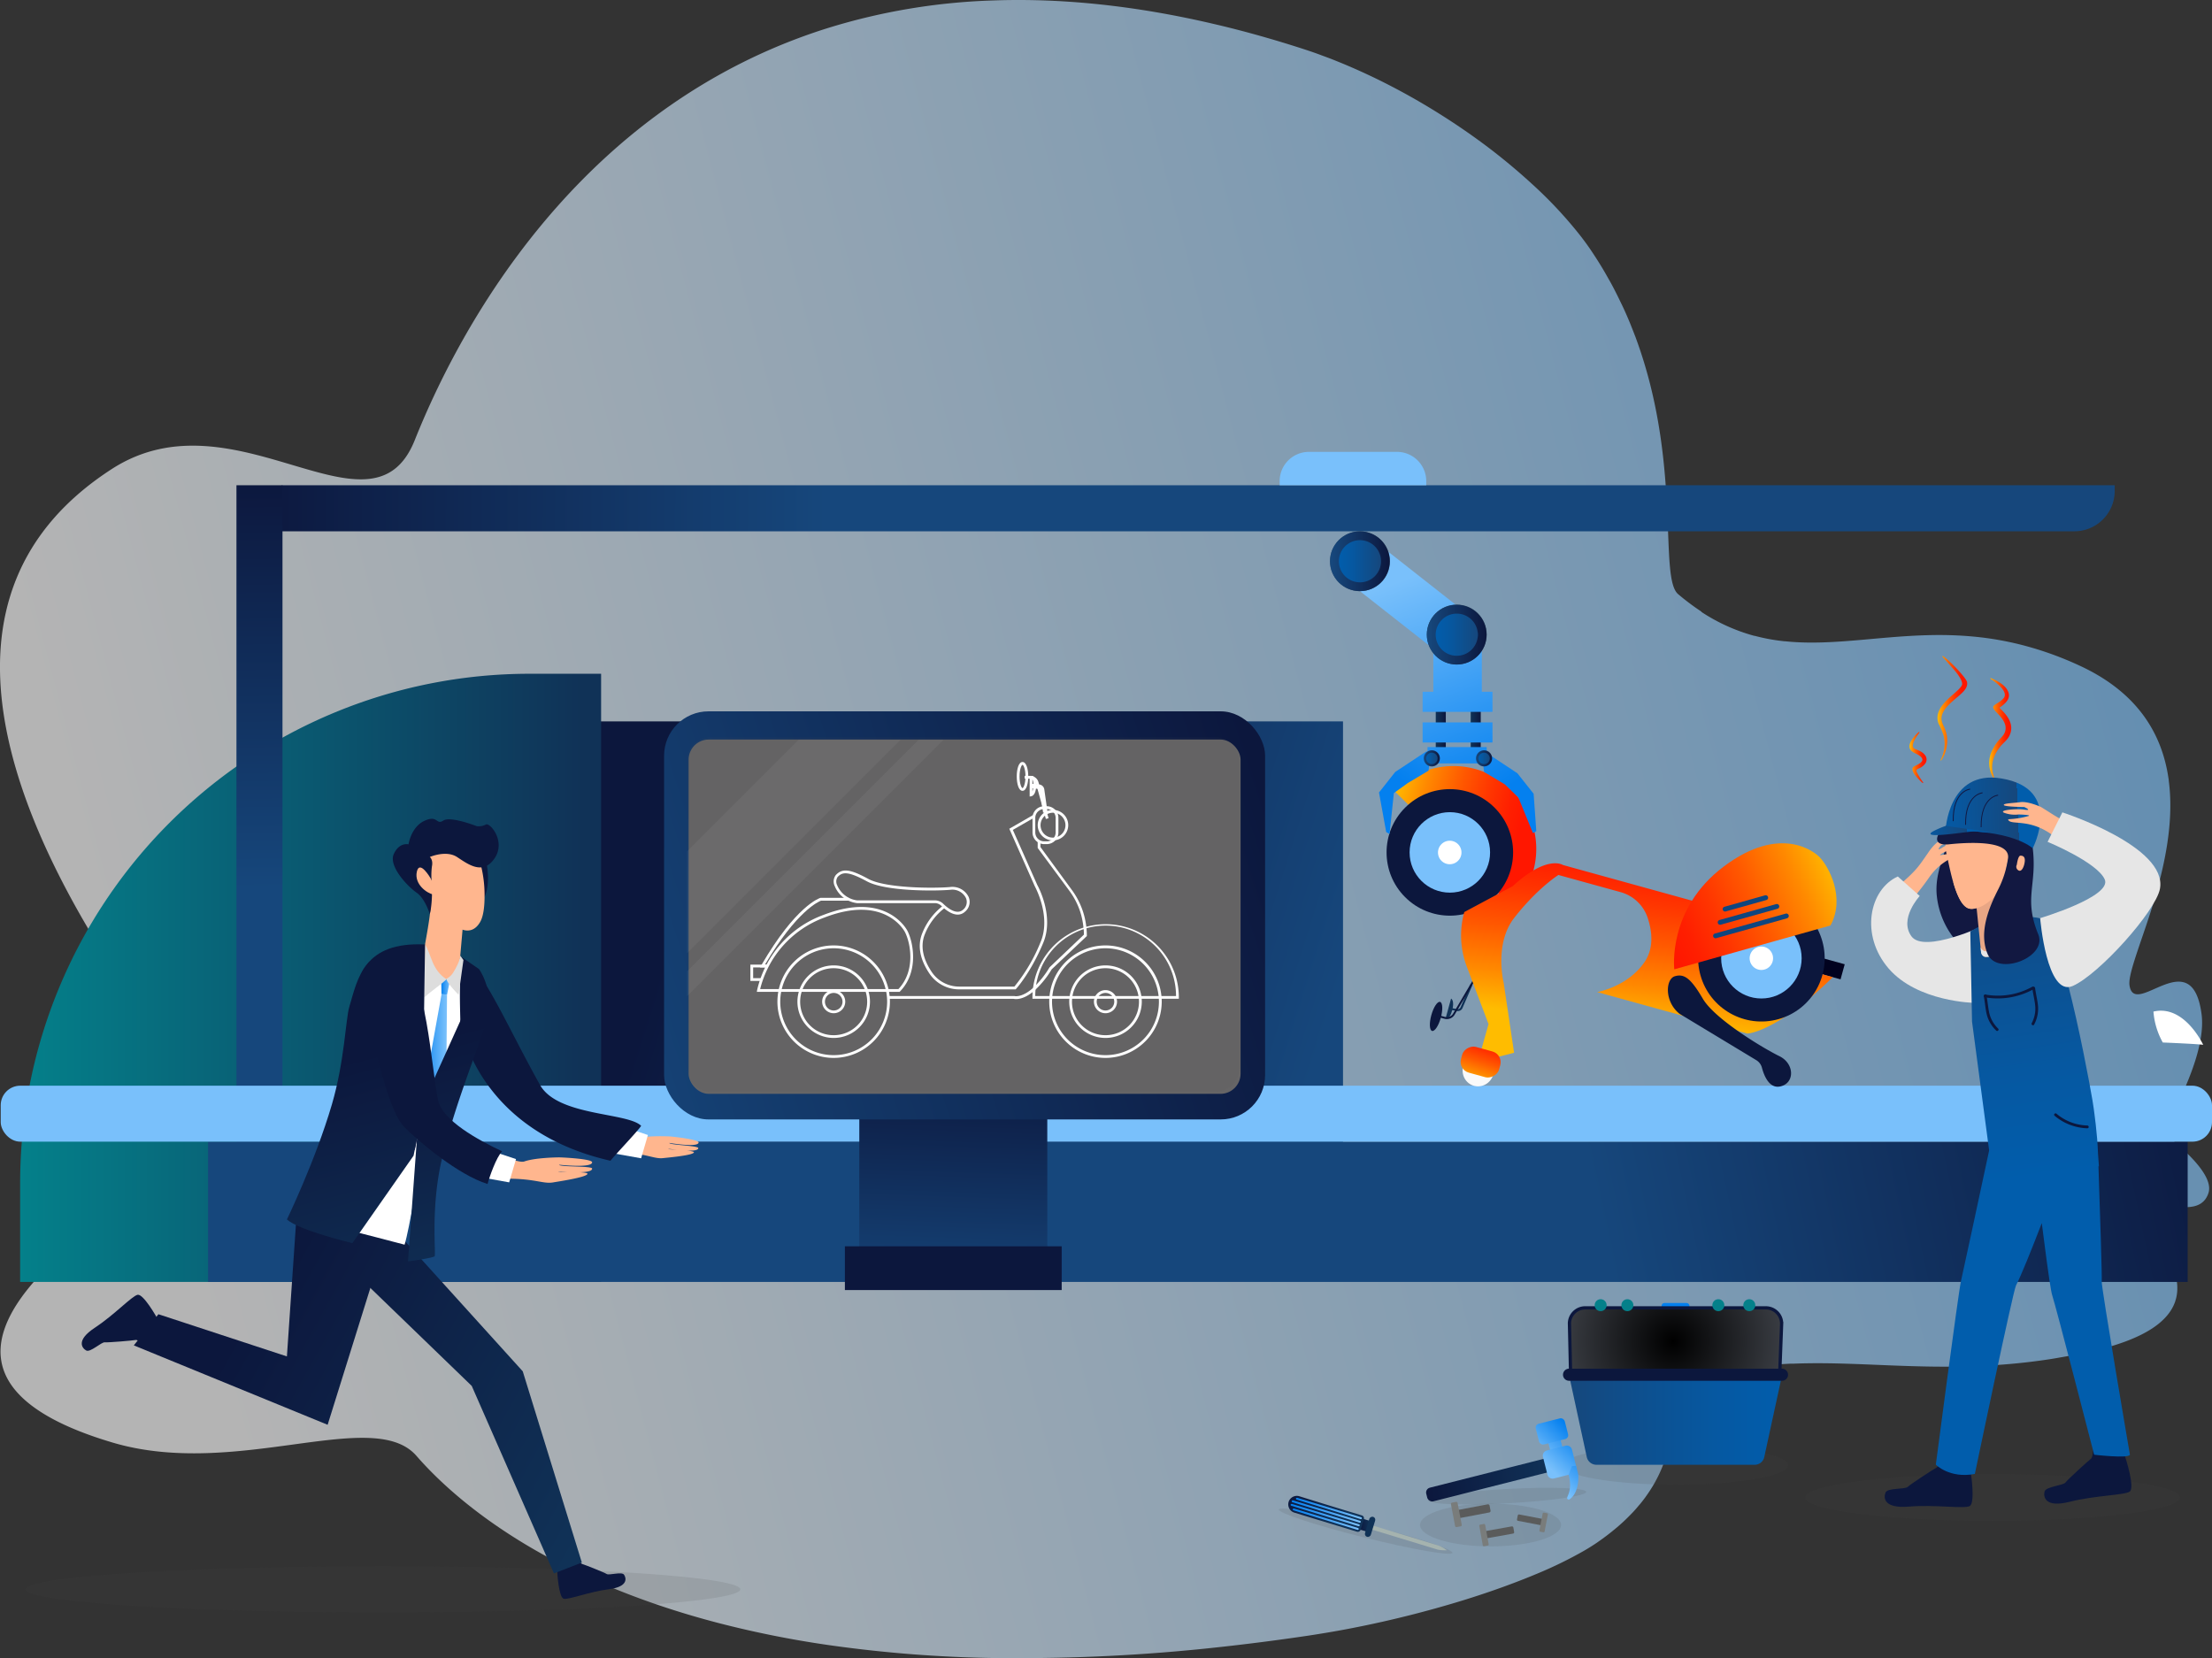 <svg id="Ebene_1" data-name="Ebene 1" xmlns="http://www.w3.org/2000/svg" xmlns:xlink="http://www.w3.org/1999/xlink" viewBox="0 0 680 509.81"><rect x="0" y="0" width="680" height="509.81" fill="#333333" stroke="none"/><defs><style>.cls-1{opacity:0.63;fill:url(#Unbenannter_Verlauf_27);}.cls-2{fill:#494949;opacity:0.13;}.cls-3{fill:url(#Unbenannter_Verlauf_5);}.cls-4{fill:#fff;}.cls-5{fill:url(#Unbenannter_Verlauf_5-2);}.cls-6{fill:url(#Unbenannter_Verlauf_53);}.cls-7{fill:url(#Unbenannter_Verlauf_5-3);}.cls-8{fill:url(#Unbenannter_Verlauf_5-4);}.cls-9{fill:#79c0fb;}.cls-10{fill:#bde7ff;}.cls-11{fill:url(#Unbenannter_Verlauf_5-5);}.cls-12,.cls-66{fill:#0c173d;}.cls-13{fill:url(#Unbenannter_Verlauf_5-6);}.cls-14{fill:#666566;}.cls-15{fill:#4d4d4d;opacity:0.08;}.cls-16{fill:#f2f2f2;opacity:0.05;}.cls-17{fill:#121841;}.cls-18{fill:#ffb68e;}.cls-19{fill:#e6e6e6;}.cls-20{fill:url(#linear-gradient);}.cls-21{fill:url(#linear-gradient-2);}.cls-22{fill:url(#linear-gradient-3);}.cls-23{fill:url(#Unbenannter_Verlauf_15);}.cls-24{fill:#e8a685;}.cls-25{fill:url(#Unbenannter_Verlauf_15-2);}.cls-26{fill:url(#Unbenannter_Verlauf_15-3);}.cls-27{fill:url(#Unbenannter_Verlauf_4);}.cls-28{fill:url(#Unbenannter_Verlauf_4-2);}.cls-29{fill:#241145;}.cls-30{fill:#593a76;}.cls-31{fill:url(#Unbenannter_Verlauf_36);}.cls-32{fill:url(#Unbenannter_Verlauf_36-2);}.cls-33{fill:url(#Unbenannter_Verlauf_4-3);}.cls-34{fill:#ddd;}.cls-35{fill:url(#Unbenannter_Verlauf_4-4);}.cls-36{fill:#103257;}.cls-37{fill:#01021f;}.cls-38{fill:url(#linear-gradient-4);}.cls-39{fill:url(#linear-gradient-5);}.cls-40{fill:url(#linear-gradient-6);}.cls-41{fill:#0f467f;}.cls-42{fill:#fafafa;}.cls-43{fill:url(#linear-gradient-7);}.cls-44{fill:url(#Unbenannter_Verlauf_4-5);}.cls-45{fill:url(#Unbenannter_Verlauf_4-6);}.cls-46{fill:url(#Unbenannter_Verlauf_36-3);}.cls-47{fill:#385369;}.cls-48{fill:#abc6db;}.cls-49{fill:url(#Unbenannter_Verlauf_36-4);}.cls-50{fill:url(#Unbenannter_Verlauf_36-5);}.cls-51{fill:url(#Unbenannter_Verlauf_36-6);}.cls-52{fill:url(#Unbenannter_Verlauf_36-7);}.cls-53{fill:url(#Unbenannter_Verlauf_36-8);}.cls-54{fill:url(#Unbenannter_Verlauf_36-9);}.cls-55{fill:url(#Unbenannter_Verlauf_5-7);}.cls-56{fill:url(#Unbenannter_Verlauf_15-4);}.cls-57{fill:url(#Unbenannter_Verlauf_5-8);}.cls-58{fill:url(#Unbenannter_Verlauf_15-5);}.cls-59{fill:url(#Unbenannter_Verlauf_5-9);}.cls-60{fill:url(#Unbenannter_Verlauf_15-6);}.cls-61{fill:url(#Unbenannter_Verlauf_5-10);}.cls-62{fill:url(#Unbenannter_Verlauf_15-7);}.cls-63{fill:#0480ef;}.cls-64{stroke:#0c173d;stroke-miterlimit:10;fill:url(#Unbenannter_Verlauf_61);}.cls-64,.cls-65,.cls-66,.cls-68,.cls-70,.cls-72,.cls-79{fill-rule:evenodd;}.cls-65{fill:url(#Unbenannter_Verlauf_15-8);}.cls-67{fill:#04808a;}.cls-68{fill:#a5b3af;}.cls-69{fill:url(#Unbenannter_Verlauf_4-7);}.cls-70{fill:url(#Unbenannter_Verlauf_4-8);}.cls-71{fill:url(#Unbenannter_Verlauf_4-9);}.cls-72{fill:url(#Unbenannter_Verlauf_36-10);}.cls-73{fill:url(#Unbenannter_Verlauf_36-11);}.cls-74{fill:url(#Unbenannter_Verlauf_36-12);}.cls-75{fill:url(#Unbenannter_Verlauf_36-13);}.cls-76{fill:url(#Unbenannter_Verlauf_4-10);}.cls-77{fill:url(#Unbenannter_Verlauf_36-14);}.cls-78{fill:url(#Unbenannter_Verlauf_36-15);}.cls-79{fill:url(#Unbenannter_Verlauf_36-16);}.cls-80{fill:url(#Unbenannter_Verlauf_36-17);}.cls-81{fill:#5a5b5b;}.cls-82{fill:#797c7b;}</style><linearGradient id="Unbenannter_Verlauf_27" x1="45.86" y1="330.75" x2="691.45" y2="161.28" gradientUnits="userSpaceOnUse"><stop offset="0" stop-color="#fff"/><stop offset="1" stop-color="#79c0fb"/></linearGradient><linearGradient id="Unbenannter_Verlauf_5" x1="76.05" y1="155.02" x2="259.51" y2="155.8" gradientTransform="translate(212.13 524.64) rotate(-90)" gradientUnits="userSpaceOnUse"><stop offset="0" stop-color="#0c173d"/><stop offset="0.97" stop-color="#16477c"/></linearGradient><linearGradient id="Unbenannter_Verlauf_5-2" x1="208.14" y1="279.35" x2="406.54" y2="341.86" gradientTransform="matrix(1, 0, 0, 1, 0, 0)" xlink:href="#Unbenannter_Verlauf_5"/><linearGradient id="Unbenannter_Verlauf_53" x1="6.2" y1="300.63" x2="184.8" y2="300.63" gradientTransform="translate(190.99 601.25) rotate(180)" gradientUnits="userSpaceOnUse"><stop offset="0" stop-color="#04808a"/><stop offset="0.97" stop-color="#103257"/></linearGradient><linearGradient id="Unbenannter_Verlauf_5-3" x1="78.47" y1="146.8" x2="79.83" y2="277.07" gradientTransform="matrix(1, 0, 0, 1, 0, 0)" xlink:href="#Unbenannter_Verlauf_5"/><linearGradient id="Unbenannter_Verlauf_5-4" x1="684.11" y1="305" x2="479.64" y2="348.73" gradientTransform="matrix(1, 0, 0, 1, 0, 0)" xlink:href="#Unbenannter_Verlauf_5"/><linearGradient id="Unbenannter_Verlauf_5-5" x1="292.48" y1="326.8" x2="289.76" y2="403.67" gradientTransform="matrix(1, 0, 0, 1, 0, 0)" xlink:href="#Unbenannter_Verlauf_5"/><linearGradient id="Unbenannter_Verlauf_5-6" x1="391.16" y1="250.69" x2="164.1" y2="324.43" gradientTransform="matrix(1, 0, 0, 1, 0, 0)" xlink:href="#Unbenannter_Verlauf_5"/><linearGradient id="linear-gradient" x1="7883.79" y1="217.73" x2="7892.89" y2="217.73" gradientTransform="matrix(-1, 0, 0, 1, 8488.46, 0)" gradientUnits="userSpaceOnUse"><stop offset="0.15" stop-color="#ff1700"/><stop offset="0.25" stop-color="#ff1f00"/><stop offset="0.4" stop-color="#ff3500"/><stop offset="0.59" stop-color="#ff5800"/><stop offset="0.81" stop-color="#ff8900"/><stop offset="1" stop-color="#ffbc00"/></linearGradient><linearGradient id="linear-gradient-2" x1="7896.23" y1="232.86" x2="7901.47" y2="232.86" xlink:href="#linear-gradient"/><linearGradient id="linear-gradient-3" x1="7870.19" y1="223.82" x2="7876.93" y2="223.82" xlink:href="#linear-gradient"/><linearGradient id="Unbenannter_Verlauf_15" x1="599.55" y1="261.33" x2="614.68" y2="363.74" gradientUnits="userSpaceOnUse"><stop offset="0" stop-color="#015dac"/><stop offset="0" stop-color="#16477c"/><stop offset="0.1" stop-color="#134a82"/><stop offset="0.68" stop-color="#0658a1"/><stop offset="1" stop-color="#015dac"/></linearGradient><linearGradient id="Unbenannter_Verlauf_15-2" x1="9179.03" y1="129.82" x2="9208.37" y2="129.82" gradientTransform="matrix(-1, 0.04, 0.04, 1, 9795.86, -205.58)" xlink:href="#Unbenannter_Verlauf_15"/><linearGradient id="Unbenannter_Verlauf_15-3" x1="9194.84" y1="134.46" x2="9213" y2="134.46" gradientTransform="matrix(-1, 0.04, 0.04, 1, 9795.86, -205.58)" xlink:href="#Unbenannter_Verlauf_15"/><linearGradient id="Unbenannter_Verlauf_4" x1="1299.42" y1="395.28" x2="1411.38" y2="457.39" gradientTransform="translate(-1219.29)" gradientUnits="userSpaceOnUse"><stop offset="0" stop-color="#0c173d"/><stop offset="0.97" stop-color="#103257"/></linearGradient><linearGradient id="Unbenannter_Verlauf_4-2" x1="1299.7" y1="394.77" x2="1411.66" y2="456.88" xlink:href="#Unbenannter_Verlauf_4"/><linearGradient id="Unbenannter_Verlauf_36" x1="1354.92" y1="303.17" x2="1357.78" y2="303.17" gradientTransform="translate(-1219.29)" gradientUnits="userSpaceOnUse"><stop offset="0" stop-color="#0480ef"/><stop offset="0.97" stop-color="#79c0fb"/></linearGradient><linearGradient id="Unbenannter_Verlauf_36-2" x1="1348.51" y1="327.51" x2="1356.71" y2="327.51" xlink:href="#Unbenannter_Verlauf_36"/><linearGradient id="Unbenannter_Verlauf_4-3" x1="1349.83" y1="319.49" x2="1372.64" y2="404.41" xlink:href="#Unbenannter_Verlauf_4"/><linearGradient id="Unbenannter_Verlauf_4-4" x1="1326.85" y1="325.67" x2="1349.66" y2="410.58" xlink:href="#Unbenannter_Verlauf_4"/><linearGradient id="linear-gradient-4" x1="9358.73" y1="1067.07" x2="9406.5" y2="1067.07" gradientTransform="translate(9209.82 3782.06) rotate(-164.56)" xlink:href="#linear-gradient"/><linearGradient id="linear-gradient-5" x1="9324.61" y1="1085.72" x2="9315.02" y2="1023.81" gradientTransform="translate(9209.82 3782.06) rotate(-164.56)" xlink:href="#linear-gradient"/><linearGradient id="linear-gradient-6" x1="9320.05" y1="1043.93" x2="9269.12" y2="1086.63" gradientTransform="translate(9209.82 3782.06) rotate(-164.56)" xlink:href="#linear-gradient"/><linearGradient id="linear-gradient-7" x1="9358.27" y1="1009.59" x2="9359.04" y2="992.94" gradientTransform="matrix(0, 1, -1, 0, 1454.76, -9032.25)" xlink:href="#linear-gradient"/><linearGradient id="Unbenannter_Verlauf_4-5" x1="2956.81" y1="612.7" x2="2959.91" y2="612.7" gradientTransform="translate(-159.04 3177.94) rotate(-90)" xlink:href="#Unbenannter_Verlauf_4"/><linearGradient id="Unbenannter_Verlauf_4-6" x1="2967.56" y1="612.7" x2="2970.65" y2="612.7" gradientTransform="translate(-169.79 3188.69) rotate(-90)" xlink:href="#Unbenannter_Verlauf_4"/><linearGradient id="Unbenannter_Verlauf_36-3" x1="2956.75" y1="587.52" x2="2983.16" y2="655.47" gradientTransform="translate(1762.35 2927.65) rotate(-128.17)" xlink:href="#Unbenannter_Verlauf_36"/><linearGradient id="Unbenannter_Verlauf_36-4" x1="2949.91" y1="590.19" x2="2976.31" y2="658.13" gradientTransform="translate(3412.02 832.28) rotate(180)" xlink:href="#Unbenannter_Verlauf_36"/><linearGradient id="Unbenannter_Verlauf_36-5" x1="2953.21" y1="588.9" x2="2979.61" y2="656.85" gradientTransform="translate(3412.02 832.28) rotate(180)" xlink:href="#Unbenannter_Verlauf_36"/><linearGradient id="Unbenannter_Verlauf_36-6" x1="2956.39" y1="587.67" x2="2982.79" y2="655.61" gradientTransform="translate(3412.02 832.28) rotate(180)" xlink:href="#Unbenannter_Verlauf_36"/><linearGradient id="Unbenannter_Verlauf_36-7" x1="2896.21" y1="809.01" x2="2924.43" y2="881.63" gradientTransform="matrix(-0.98, 0.22, -0.22, -0.98, 3467.12, 406.32)" xlink:href="#Unbenannter_Verlauf_36"/><linearGradient id="Unbenannter_Verlauf_36-8" x1="918.2" y1="372.21" x2="945.33" y2="442.03" gradientTransform="matrix(0.98, 0.22, 0.22, -0.98, -545.44, 406.32)" xlink:href="#Unbenannter_Verlauf_36"/><linearGradient id="Unbenannter_Verlauf_36-9" x1="2958.88" y1="586.7" x2="2985.28" y2="654.65" gradientTransform="translate(3412.02 832.28) rotate(180)" xlink:href="#Unbenannter_Verlauf_36"/><linearGradient id="Unbenannter_Verlauf_5-7" x1="2955" y1="637.15" x2="2973.38" y2="637.15" gradientTransform="translate(-184.06 3160.45) rotate(-90.1)" xlink:href="#Unbenannter_Verlauf_5"/><linearGradient id="Unbenannter_Verlauf_15-4" x1="2957.71" y1="637.15" x2="2970.67" y2="637.15" gradientTransform="translate(3412.02 832.28) rotate(180)" xlink:href="#Unbenannter_Verlauf_15"/><linearGradient id="Unbenannter_Verlauf_5-8" x1="2953.3" y1="599.13" x2="2958.27" y2="599.13" gradientTransform="translate(-137.64 3190) rotate(-90.1)" xlink:href="#Unbenannter_Verlauf_5"/><linearGradient id="Unbenannter_Verlauf_15-5" x1="2954.04" y1="599.13" x2="2957.54" y2="599.13" gradientTransform="translate(3412.02 832.28) rotate(180)" xlink:href="#Unbenannter_Verlauf_15"/><linearGradient id="Unbenannter_Verlauf_5-9" x1="2969.37" y1="599.13" x2="2974.33" y2="599.13" gradientTransform="translate(-153.68 3206.07) rotate(-90.1)" xlink:href="#Unbenannter_Verlauf_5"/><linearGradient id="Unbenannter_Verlauf_15-6" x1="2970.1" y1="599.13" x2="2973.6" y2="599.13" gradientTransform="translate(3412.02 832.28) rotate(180)" xlink:href="#Unbenannter_Verlauf_15"/><linearGradient id="Unbenannter_Verlauf_5-10" x1="2984.76" y1="659.73" x2="3003.14" y2="659.73" gradientTransform="translate(-236.35 3167.67) rotate(-90.1)" xlink:href="#Unbenannter_Verlauf_5"/><linearGradient id="Unbenannter_Verlauf_15-7" x1="2987.47" y1="659.73" x2="3000.43" y2="659.73" gradientTransform="translate(3412.02 832.28) rotate(180)" xlink:href="#Unbenannter_Verlauf_15"/><radialGradient id="Unbenannter_Verlauf_61" cx="514.29" cy="412.36" r="32.91" gradientUnits="userSpaceOnUse"><stop offset="0"/><stop offset="1" stop-color="#383b41"/></radialGradient><linearGradient id="Unbenannter_Verlauf_15-8" x1="482.5" y1="435.9" x2="547.66" y2="435.9" xlink:href="#Unbenannter_Verlauf_15"/><linearGradient id="Unbenannter_Verlauf_4-7" x1="417.89" y1="468.92" x2="421.21" y2="468.92" gradientTransform="translate(745.86 -69.07) rotate(73.06)" xlink:href="#Unbenannter_Verlauf_4"/><linearGradient id="Unbenannter_Verlauf_4-8" x1="401.03" y1="455.66" x2="410.79" y2="469.28" gradientTransform="matrix(1, 0, 0, 1, 0, 0)" xlink:href="#Unbenannter_Verlauf_4"/><linearGradient id="Unbenannter_Verlauf_4-9" x1="407.85" y1="450.78" x2="417.6" y2="464.4" gradientTransform="translate(747.51 -70.29) rotate(73.06)" xlink:href="#Unbenannter_Verlauf_4"/><linearGradient id="Unbenannter_Verlauf_36-10" x1="397.4" y1="467.05" x2="417.69" y2="467.05" gradientTransform="matrix(1, 0, 0, 1, 0, 0)" xlink:href="#Unbenannter_Verlauf_36"/><linearGradient id="Unbenannter_Verlauf_36-11" x1="396.77" y1="465.81" x2="418.03" y2="465.81" gradientTransform="translate(734.27 -59.65) rotate(73.06)" xlink:href="#Unbenannter_Verlauf_36"/><linearGradient id="Unbenannter_Verlauf_36-12" x1="397.1" y1="464.72" x2="418.36" y2="464.72" gradientTransform="translate(733.46 -60.74) rotate(73.06)" xlink:href="#Unbenannter_Verlauf_36"/><linearGradient id="Unbenannter_Verlauf_36-13" x1="398.4" y1="463.78" x2="418.69" y2="463.78" gradientTransform="translate(733.14 -62.19) rotate(73.06)" xlink:href="#Unbenannter_Verlauf_36"/><linearGradient id="Unbenannter_Verlauf_4-10" x1="460.06" y1="317.91" x2="500.08" y2="317.91" gradientTransform="translate(17.24 84.49) rotate(6.53)" xlink:href="#Unbenannter_Verlauf_4"/><linearGradient id="Unbenannter_Verlauf_36-14" x1="506.58" y1="305.45" x2="495.95" y2="313.96" gradientTransform="matrix(0.99, 0.11, -0.11, 0.99, 15.14, 79.25)" xlink:href="#Unbenannter_Verlauf_36"/><linearGradient id="Unbenannter_Verlauf_36-15" x1="509.66" y1="309.28" x2="499.03" y2="317.8" gradientTransform="translate(16.56 79.07) rotate(6.53)" xlink:href="#Unbenannter_Verlauf_36"/><linearGradient id="Unbenannter_Verlauf_36-16" x1="513.97" y1="314.66" x2="503.34" y2="323.18" gradientTransform="matrix(0.99, -0.13, 0.13, 0.99, -60.21, 204.03)" xlink:href="#Unbenannter_Verlauf_36"/><linearGradient id="Unbenannter_Verlauf_36-17" x1="504.51" y1="302.86" x2="493.88" y2="311.37" gradientTransform="translate(14.17 79.37) rotate(6.53)" xlink:href="#Unbenannter_Verlauf_36"/></defs><path class="cls-1" d="M673.13,355.34a85.84,85.84,0,0,0-8.29-7.26c2.26-4,4.38-8.14,6.2-12.17,4.06-9,6.6-17.64,5.76-24.08-2-15.2-10.65-9.24-16.56-6.92-2.89,1.14-5.11,1.42-5.6-2-.26-1.87.75-5.36,2.28-10s3.69-10.56,5.6-17.07c.5-1.73,1-3.51,1.46-5.32l0-.13q.63-2.44,1.17-5c1.74-8.21,2.67-16.94,1.56-25.37,0-.32-.08-.64-.12-.95-1.94-12.9-8.76-25-24.86-33.25-.83-.42-1.67-.83-2.54-1.23-2.7-1.25-5.34-2.34-7.93-3.29-2.17-.79-4.31-1.5-6.41-2.11q-1.23-.36-2.46-.69a95.59,95.59,0,0,0-15.81-2.8c-19.53-1.82-36.15,2.29-52.29,1.81-1.63-.05-3.26-.14-4.89-.3l-.74-.07-.22,0-1.73-.21a59.08,59.08,0,0,1-7.31-1.46l-.12,0-.24-.06a56.65,56.65,0,0,1-16-7.28L523,188l-.42-.27c-.53-.36-1.06-.72-1.59-1.1l-.34-.24h0c-1.57-1.13-3.16-2.36-4.76-3.72-5.83-4.92.73-37.67-11.54-74.55-.06-.2-.13-.4-.2-.61-.43-1.27-.88-2.54-1.35-3.82l-.17-.44c-.48-1.26-1-2.54-1.5-3.81-.76-1.85-1.57-3.71-2.45-5.56-1-2.07-2-4.14-3.11-6.21-.36-.67-.74-1.35-1.12-2-.06-.11-.12-.22-.19-.33a4.91,4.91,0,0,0-.28-.5c-1-1.81-2.11-3.61-3.26-5.41l-.26-.4c-.28-.43-.56-.87-.85-1.3q-1.83-2.78-4.05-5.6a131.3,131.3,0,0,0-14.66-15.63,187.44,187.44,0,0,0-14.49-12c-4.55-3.39-9.34-6.66-14.29-9.75a206.08,206.08,0,0,0-18.32-10.21c-4.09-2-8.23-3.87-12.39-5.55-1.23-.5-2.48-1-3.71-1.45l-2.7-1c-1.36-.49-2.72-.95-4.09-1.4q-13.66-4.43-26.51-7.48l-1.63-.38C348.82,1.7,327-.46,307.13.08l-2.44.08a191.65,191.65,0,0,0-49.44,8.23l-1.64.51a176.59,176.59,0,0,0-33.5,14.66c-51.33,29.12-79.47,78.85-92.61,111.76-13.3,33.3-55.2-15.67-93.16,8.89-59.59,38.54-31.15,108,6.48,162.72l.25.37Q45,313,49,318.45l1.3,1.77q3.3,4.42,6.6,8.67L59,331.58q1.51,1.92,3,3.78c.59.73,1.17,1.46,1.76,2.18l1.9,2.33,2.49,3q2.51,3,4.93,5.84h0l.56.65-.14.07h0c-1.63.87-3.27,1.77-4.94,2.69l-2.5,1.38-1.91,1.08-1.76,1c-1,.57-2,1.15-3,1.74-.71.4-1.41.82-2.12,1.23q-3.3,1.95-6.62,4l-1.3.81c-2.69,1.67-5.36,3.39-8,5.13l-.25.17c-37.74,25.15-66.25,57.11-6.5,74.83,38.06,11.3,80.08-11.22,93.42,4.09,13.18,15.13,41.4,38,92.87,51.4a313.41,313.41,0,0,0,33.6,6.74l1.64.23a403.55,403.55,0,0,0,49.58,3.79l2.45,0A556,556,0,0,0,374,506.47l1.64-.18q12.88-1.41,26.58-3.44c1.37-.21,2.73-.42,4.1-.65q1.35-.21,2.7-.45c1.25-.21,2.49-.43,3.73-.66,4.17-.77,8.32-1.63,12.42-2.55,6.28-1.42,12.45-3,18.38-4.7,5-1.42,9.76-2.92,14.32-4.48,5.19-1.78,10.07-3.63,14.53-5.5a128.38,128.38,0,0,0,14.71-7.19c1.48-.87,2.83-1.72,4.06-2.57.28-.21.57-.4.85-.6l.26-.19c1.15-.82,2.24-1.65,3.27-2.48a3.48,3.48,0,0,0,.28-.24,1.57,1.57,0,0,0,.19-.15l1.13-.93c1.11-.95,2.15-1.9,3.11-2.85s1.7-1.71,2.46-2.56c.52-.59,1-1.18,1.51-1.76l.16-.2c.48-.59.93-1.17,1.36-1.76a2.83,2.83,0,0,0,.2-.28c12.3-17,5.72-32,11.57-34.28q2.41-.93,4.78-1.71h0l.33-.11,1.6-.5.42-.13.12,0a99.67,99.67,0,0,1,16-3.35l.25,0h.11c2.45-.31,4.9-.52,7.34-.68l1.73-.09h.22l.75,0c1.63-.07,3.26-.11,4.9-.13,16.19-.22,32.86,1.67,52.44.83,5.07-.22,10.34-.62,15.85-1.29l2.47-.32c2.1-.28,4.25-.6,6.42-1q3.9-.66,8-1.51,1.32-.27,2.55-.57c16.15-3.8,23-9.36,24.93-15.28,0-.15.09-.3.13-.44,1.11-3.88.18-7.89-1.57-11.67-.36-.78-.76-1.54-1.17-2.29l0-.06c-.46-.83-.95-1.65-1.46-2.45-1.92-3-4-5.69-5.61-7.85s-2.55-3.73-2.29-4.59c.49-1.59,2.72-1.46,5.62-.94,5.93,1.07,14.61,3.81,16.61-3.18C679.76,363.45,677.21,359.48,673.13,355.34Z"/><ellipse class="cls-2" cx="463.38" cy="459.92" rx="24.33" ry="2.2" transform="translate(-24.31 25.86) rotate(-3.11)"/><ellipse class="cls-2" cx="458.22" cy="468.84" rx="21.68" ry="6.57"/><ellipse class="cls-2" cx="515.08" cy="450.46" rx="34.59" ry="5.99"/><ellipse class="cls-2" cx="419.82" cy="470.73" rx="1.99" ry="27.52" transform="translate(-138.69 763.81) rotate(-75.96)"/><ellipse class="cls-2" cx="117.75" cy="488.62" rx="109.83" ry="7.09"/><ellipse class="cls-2" cx="612.54" cy="460.38" rx="57.55" ry="7.18"/><path class="cls-3" d="M361.31-125.45h1.74A12.41,12.41,0,0,1,375.47-113V438a0,0,0,0,1,0,0H361.31a0,0,0,0,1,0,0V-125.45A0,0,0,0,1,361.31-125.45Z" transform="translate(524.64 -212.13) rotate(90)"/><path class="cls-4" d="M662,311c9-2.15,14.68,8.91,15.29,10.21-1.82-.24-8.56-.55-12.42-.71A23.06,23.06,0,0,1,662,311Z"/><rect class="cls-5" x="183.53" y="221.78" width="229.33" height="171.89"/><path class="cls-6" d="M6.2,207.14H184.8a0,0,0,0,1,0,0v30.38A156.6,156.6,0,0,1,28.2,394.11H6.2a0,0,0,0,1,0,0v-187A0,0,0,0,1,6.2,207.14Z" transform="translate(190.99 601.25) rotate(-180)"/><rect class="cls-7" x="72.69" y="149.18" width="14.15" height="243.57"/><rect class="cls-8" x="63.96" y="350.99" width="608.56" height="43.12"/><rect class="cls-9" x="0.22" y="333.78" width="679.78" height="17.21" rx="6.01"/><circle class="cls-10" cx="302.14" cy="341.11" r="6.1"/><rect class="cls-11" x="264.16" y="226.66" width="57.79" height="167.45"/><rect class="cls-12" x="259.73" y="383.16" width="66.65" height="13.45"/><rect class="cls-13" x="204.15" y="218.69" width="184.76" height="125.46" rx="13.65"/><rect class="cls-14" x="211.69" y="227.36" width="169.68" height="108.93" rx="6.19"/><path class="cls-15" d="M380.89,233.72v94.81a7.06,7.06,0,0,1-7.06,7.06H218.26a7.07,7.07,0,0,1-7.06-7.06V233.72a7.07,7.07,0,0,1,7.06-7.06H373.83A7.07,7.07,0,0,1,380.89,233.72Z"/><polygon class="cls-16" points="276.83 227.44 211.2 293.06 211.2 261.77 245.53 227.44 276.83 227.44"/><polygon class="cls-16" points="290.02 227.44 211.2 306.27 211.2 298.65 282.4 227.44 290.02 227.44"/><path class="cls-17" d="M611.39,258.38c-2,9.12-7.67,17,.75,24.73,5.72,5.25-2.8,13.74-8.51,8.51a25.4,25.4,0,0,1-8.23-16.22c-.75-7.26,2.86-13.33,4.39-20.21,1.68-7.56,13.28-4.36,11.6,3.19Z"/><path class="cls-18" d="M592.75,262.16s2.21-3.55,4.62-4.19c1.75-.46,4.86-1.76,4.91-1.17s-5.54,3.07-5.54,3.07-2.06,2.28.49.63c1.46-.95,7.31-3.06,5.87-1.49a9.55,9.55,0,0,1-3.88,2.25s-3.57,1.65-2.66,1.64a26.55,26.55,0,0,0,5.84-1.46s.65-.29.2.52c-.83,1.48-5.64,2.15-9.56,7.8a75.32,75.32,0,0,1-10,11.71c-2-2.08-3.41-3-3.65-5.7C589.22,267.88,589.41,266.9,592.75,262.16Z"/><path class="cls-19" d="M583.42,269.46l6.73,6s-6.48,7-2.54,12.4,22.68-3.47,22.68-3.47L607,308.32s-17.49-.25-26.39-10.55S574.65,273.43,583.42,269.46Z"/><path class="cls-18" d="M614.48,258.92a1.79,1.79,0,0,0-3.31-.07c-.58,1.19-.86,2.64.3,3.64,2.31,2,4.06-.53,3.19-3.09Q614.57,259.15,614.48,258.92Z"/><path class="cls-20" d="M597.29,201.69a.13.13,0,0,0-.16.19s2.92,3.29,3.21,3.63c2.86,3.18,2.82,4.5,2.85,4.54v.16s0,.07,0,.1,0,.08,0,.12c-.7,2.49-9.46,6.35-7.22,12.13a22.13,22.13,0,0,1,1.58,3.76,10.38,10.38,0,0,1-.12,5.07,9.35,9.35,0,0,1-.85,2.22.12.12,0,0,0,.21.13,10.77,10.77,0,0,0,1.71-4.53,10.28,10.28,0,0,0,0-3,9.56,9.56,0,0,0-.47-1.76c-.55-1.93-3.1-3.92,1.65-8.35,2.62-2.45,5.54-4.12,5-6.49C604.35,208.43,599.71,203.33,597.29,201.69Z"/><path class="cls-21" d="M591.72,232.08c-2-2.4-5-.92-3.1-4.67,1-1.81,1.61-2.16,1.4-2.35a.12.12,0,0,0-.17,0,10.35,10.35,0,0,0-2.51,3.05c-1.28,2.76,1.28,3.29,2.4,4,3.27,2-1,3.13-1.56,3.68-1.15,1.16,1.59,3.83,2.83,4.9.1.1.26,0,.18-.16a23.91,23.91,0,0,1-2-3.27h0a.7.7,0,0,1,.38-.89,4.72,4.72,0,0,0,2.37-1.76A2.12,2.12,0,0,0,591.72,232.08Z"/><path class="cls-22" d="M615.07,218l-.4-.42c2.31-1.6,3.76-3.23,2.36-5.53-1-1.67-3.14-2.82-5-3.57a.13.13,0,0,0-.11.23c1.52.95,4.36,3.09,4.39,4.88,0,.8-.51,1.25-1.12,1.77-1.7,1.41-3.17,1.46-2.09,2.9.79,1.09,3.93,3.43,3.39,6.22-.37,2.07-2.22,2.56-3.77,5.64a8.76,8.76,0,0,0,0,8.9A.13.13,0,0,0,613,239c0-.67-2.27-4.55,2.21-9.82.85-1,2.16-1.89,2.74-3.52a4.71,4.71,0,0,0,.23-.78C618.74,222.15,617,219.91,615.07,218Z"/><path class="cls-12" d="M605.55,451.06s-5.85-1.24-6-1.42-1.43-2.53-2.34-2.14-1,3.22-1.88,3.68-8,5.08-8.86,5.93-6.18.24-6.82,1.73-.74,5,7.19,4.34,17,.75,18.68-.16S606.06,453.35,605.55,451.06Z"/><path class="cls-12" d="M652.89,446.73s-6-.29-6.21-.43-1.8-2.27-2.65-1.74-.45,3.33-1.26,3.93-7.07,6.29-7.8,7.27-6.06,1.23-6.45,2.8.06,5.09,7.79,3.13,16.86-2,18.41-3.14S653.75,448.91,652.89,446.73Z"/><path class="cls-23" d="M602.83,393.86c.59-2.51,5.6-25.87,8.66-40.17l-5.26-39.63-.53-27.72c9.6-5.87,20.62-4.59,22.07-3.79,6.51,3.6,16.05,58.14,15.88,58.31.11,1,1.1,7.4,1.32,14,.14,1.68.23,2.95.27,3.69l-.14,0c.48,14.46,1.13,34.35,1,35.45-.15,1.72,8.67,53.23,8.67,53.23-.38,1.25-11,0-11,0s-11.85-46-12.9-49.05c-.39-1.13-1.31-7.58-2.29-15.16-.3-2.27-.6-4.65-.9-7-3.24,8.39-6.4,16.26-7.93,19.17-.92,1.74-12.65,57.95-12.65,57.95-7.77,1.49-12-2.86-12-2.86S602,397.5,602.83,393.86Z"/><path class="cls-24" d="M621.42,286.38s-6.9,8.33-11.21,7.77c-.71-.1-1.16-1-1.23-1.68l-1.28-12.68-.35-3.55,8.42-9.77.5-.19,0,.13.2.51c.21.58.52,1.4.88,2.4C619,273.76,621.47,281.65,621.42,286.38Z"/><path class="cls-19" d="M608.85,291.19l.15,1.39a1.59,1.59,0,0,0,1.16,1.57c4.51.69,11.26-7.78,11.26-7.78,0-.55,0-1.15-.08-1.78-.84,1-7.1,8.37-11.21,7.84A2,2,0,0,1,608.85,291.19Z"/><path class="cls-18" d="M599.53,253a2.22,2.22,0,0,0-.48.73,16,16,0,0,0-.51,9.46c1.16,5.17,3.11,16.05,7.31,16.22s10-4.95,10.75-11.29,3.73-9.4,1.42-14.39S599.53,253,599.53,253Z"/><path class="cls-18" d="M617.32,270.09c-1.81,4.51-7.56,8.85-10.8,9.31a3.66,3.66,0,0,1-.65,0c-2.48-.1-4.18-3.94-5.39-8.13L616,267.07l.52-.14,0,.13.13.54Z"/><path class="cls-17" d="M608.48,244.08c11.24-1.2,15.25,5.84,16.47,17.17,1.21,11.17-2.87,14.93,1.64,26,2.92,7.16-12.72,13-15.61,5.95-2.63-6.46.22-13.79,3.41-20a30.2,30.2,0,0,0,2.88-9.17c1.06-6-13-5-18.09-4.46-7.69.82-2.14-7.42,5.49-8.23Z"/><path class="cls-18" d="M620,265.84s.35-2.78,1.12-2.78,1.5.31,1.31,1.88-1,3.32-2,2.6A1.27,1.27,0,0,1,620,265.84Z"/><path class="cls-25" d="M598.06,255.57s.68-19,17.17-16.25c19.19,3.17,9.66,21.46,9.66,21.46S618.32,254.6,598.06,255.57Z"/><path class="cls-26" d="M598.16,253.91a26,26,0,0,0-3.92,1.68c-4.44,2.64,11.44-.12,12.93,0C621,257,598.16,253.91,598.16,253.91Z"/><path class="cls-18" d="M627.43,248.1s-4-1.86-6.43-1.48c-1.78.27-5.15.31-5,.87s6.3.62,6.3.62,2.8,1.28-.2.77c-1.72-.29-7.92.1-6,1a9.56,9.56,0,0,0,4.45.52s3.94.1,3.1.45a27.15,27.15,0,0,1-6,1s-.7,0,0,.55c1.35,1,6-.26,11.87,3.37,3.8,2.36,9.2,7.25,13.87,8.86,1-2.69,2.29-5.28,1.43-7.88C633.63,252.53,632.38,251.13,627.43,248.1Z"/><path class="cls-19" d="M634,249.75l-4.54,9.06s15.19,6.26,17.56,11.54-19.85,11.92-19.85,11.92,2,24.34,10,20.86S662.7,280.22,664,273.24C666.42,260.2,634,249.75,634,249.75Z"/><path class="cls-12" d="M610.27,306.62a22.73,22.73,0,0,0,14.86-2.5c.49-.25.06-1-.43-.73a21.8,21.8,0,0,1-14.2,2.4c-.54-.1-.77.73-.23.83Z"/><path class="cls-12" d="M609.84,306.27c.39,1.88.47,3.82.94,5.69a10.33,10.33,0,0,0,2.88,4.87c.39.39,1-.22.61-.6a9.68,9.68,0,0,1-2.73-4.74c-.4-1.8-.51-3.65-.87-5.45-.11-.54-.94-.31-.83.23Z"/><path class="cls-12" d="M624.76,303.75c.23,1.82.71,3.61.89,5.43a9.5,9.5,0,0,1-1.07,5.38c-.25.49.49.92.74.43a10.42,10.42,0,0,0,1.21-5.52c-.14-1.92-.68-3.8-.91-5.72-.07-.53-.92-.54-.86,0Z"/><path class="cls-12" d="M631.59,343a16.32,16.32,0,0,0,10.09,3.88c.55,0,.55-.83,0-.86a15.3,15.3,0,0,1-9.48-3.62c-.41-.36-1,.24-.61.6Z"/><path class="cls-17" d="M600.31,252.47c-.16-9.53,5.28-10,5.34-10v.28s-5.22.45-5.06,9.69Z"/><path class="cls-17" d="M604.11,253.6c-.16-9.53,5.28-10,5.34-10v.29c-.05,0-5.22.44-5.06,9.68Z"/><path class="cls-17" d="M608.9,254.32c-.16-9.53,5.28-10,5.34-10l0,.29c-.06,0-5.23.44-5.07,9.69Z"/><path class="cls-12" d="M171.3,482.41s4.16-1.9,4.28-2.07.66-2.15,1.4-2,1.23,2.28,2,2.49,6.74,2.57,7.52,3.07,4.63-.81,5.34.22,1.35,3.7-4.66,4.46-12.49,3.33-13.91,2.92S171.29,484.23,171.3,482.41Z"/><path class="cls-12" d="M48.94,406.41s-3.42,4.08-3.46,4.32.39,2.55-.47,2.78-2.44-1.72-3.32-1.55-8.38.82-9.46.71-4.46,3.21-5.72,2.52-3.28-3.11,2.65-7,11.46-9.82,13.16-10.13S48,404.53,48.94,406.41Z"/><path class="cls-12" d="M149.08,263.06s2.11,7.2,0,12.43c0,0-2.05,2.64-4.27,1.26l-.37-13.46,2.43-2Z"/><path class="cls-18" d="M196.34,349.93c2.88-.83,8.6-.6,9.53-.55s8.95.93,8.89,1.87c-.1,1.65-9,.13-9,.13,0,.66,8.95.81,8.91,1.59-.1,1.72-9.44,0-9.18.31.11.13,8,.33,7.83,1-.22.92-7.95,1.6-9.51,1.77-2.69.29-4.75-1.3-12.29-1.75a19.18,19.18,0,0,1-5.27-1.3,12.94,12.94,0,0,1,3.4-5.49C192.77,349.24,195.39,350.2,196.34,349.93Z"/><polygon class="cls-4" points="199.18 348.94 197.09 356.1 189.13 354.68 190.56 349.31 192.87 346.84 199.18 348.94"/><polygon class="cls-27" points="94.1 367.98 124.31 381.37 160.7 421.59 178.87 480.39 170.29 483.72 145.02 426.08 91.14 374.01 94.1 367.98"/><polygon class="cls-28" points="120.05 376.13 100.72 438.03 41.14 413.62 48.7 404.04 88.2 417.01 91.14 374.01 120.05 376.13"/><path class="cls-4" d="M130.85,351.61c7.23-27.08,18.74-49.81,13.79-54.78,0,0-7.87-4.68-11.34-5.72-5.19-1.55-14-1-22.28,12.8-3.79,6.28-1.85,22.06-4.68,35.63s-10.43,24.92-12.83,35.12c14.78,3.88,16.52,4.22,30.86,8C125.86,378,128.58,360.12,130.85,351.61Z"/><path class="cls-18" d="M132.16,276.5c.09.09.18.2.27.31,1.4,1.58,2.86,3.11,4.06,4.55,1.95,2.35,3.91,3.9,5.71,4.46,2.11.69,4,0,5.34-2.26,1-1.62,1.42-4.58,1.42-7.92a37.92,37.92,0,0,0-2.28-13.42,5.38,5.38,0,0,0-.24-.55l-.1-.21c-.09-.19-.2-.39-.29-.55s0,0,0-.05a8.14,8.14,0,0,0-.5-.75c-3-4.31-7.65-2.9-8.2-3.26,0,0-8.1,3.3-9.65,6.76a7,7,0,0,0-.43,1.27C126.22,269,129,272.9,132.16,276.5Z"/><path class="cls-29" d="M114.11,295.73C127.79,289.62,128,335,128,338.06c0,.57.76.62,2,.32l-.05,3.08-2.45,12.06c-2,.28-3.54.09-4.35-.77-4.41-4.7-12.3-39.16-12.3-48.57a20.68,20.68,0,0,1,.63-5.7,16.53,16.53,0,0,1,2-2.72A1.27,1.27,0,0,1,114.11,295.73Z"/><polygon class="cls-30" points="117.75 358.13 105.86 376.79 94.38 371.74 105.45 375.59 117.75 358.13"/><polygon class="cls-31" points="135.72 305.8 137.42 305.84 138.49 300.63 135.63 300.51 135.72 305.8"/><polygon class="cls-32" points="137.12 340.95 130.3 349.53 129.22 341.83 135.77 305.49 137.42 305.84 137.12 340.95"/><path class="cls-12" d="M166,333.53c-9.62-17.25-16.14-32.53-21.92-37.65a4.18,4.18,0,0,0-1.2-.7c-2.2-.61-1.32,17.12-1.36,19.68,1.4,7.37,9.64,33.67,46.15,42,1.17-1.57,8.39-9.09,9.43-10.74C192.91,341.94,171.41,343.22,166,333.53Z"/><path class="cls-33" d="M147.22,297.89s3.17,4.08,3.35,11.64c.1,4.31-10.12,27-14.77,47-3.52,15.16-1.66,29.45-2.22,29.73-1.31.65-8.16,1.54-8.16,1.54l3.33-45.71L143.25,310a28.15,28.15,0,0,0,.16-11.91c-.43-1.8-1.3-2.61-2.14-4.28h0Z"/><path class="cls-18" d="M142.47,282.7l-1.2,13.63c-.24,2.8-2.15,4.87-4.36,4.75a15.1,15.1,0,0,1-1.73-.17,6,6,0,0,1-5.16-6.8c.74-4.77,2.45-12.71,2.4-16.9C132.33,270.36,142.46,279.21,142.47,282.7Z"/><path class="cls-34" d="M130.66,290.36c2.08,3.41,2.07,7.78,6.61,10.71-2.15,2-4.69,3.57-6.84,5.59Q130.55,298.52,130.66,290.36Z"/><path class="cls-35" d="M130.66,290.36l-.72,51.1-2.8,13.83-18.82,26.9s-16.44-3.94-20.12-7.28c0,0,8.75-18.07,13.83-35.37,3.9-13.3,4.22-26.15,5.35-30C110,300.76,111.75,289.47,130.66,290.36Z"/><path class="cls-18" d="M161.17,357.08c3.2-1.13,9.66-1.26,10.71-1.26s10.15.45,10.15,1.51c0,1.87-10.15.75-10.15.75,0,.75,10.15.31,10.15,1.19,0,2-10.64.66-10.33,1,.14.13,9-.17,8.9.61-.19,1.06-8.86,2.34-10.6,2.64-3,.51-5.44-1.15-14-1.15a21.19,21.19,0,0,1-6-1.11,14.34,14.34,0,0,1,3.46-6.41C157.11,356.54,160.12,357.45,161.17,357.08Z"/><polygon class="cls-4" points="158.63 356.34 156.53 363.5 148.57 362.07 150.01 356.71 152.31 354.24 158.63 356.34"/><path class="cls-12" d="M112.87,300.83c3-9.64,7.68-7.66,10.06-6.44,8.18,4.18,9.72,34.48,11.73,43.82,1.34,6.27,12.26,12.24,19.69,15.74-1.78,1.87-3.84,7.69-4.47,10.05-9-2.79-21.11-13-25.61-17.5-2.06-2.06-4.3-7.4-6.15-13.81C114.91,321.64,111,306.94,112.87,300.83Z"/><path class="cls-34" d="M141.49,293.79s.14,1.49-2.19,5.25c-.92,1.47-2.12,1.77-2.06,2,.39,1.48,3.73,4.78,3.73,4.78l1.5-10.67Z"/><path class="cls-12" d="M132.78,271.77a21.46,21.46,0,0,1,0-5.41c.43-2.08-.65-2.89-.65-2.89s5-2.19,8.36,0,7.9,5.73,11.53.44-1.49-11.18-2.65-10.42a4.65,4.65,0,0,1-2.86.49s-8-3.16-10.24-1.7-1.62-1.84-5.77.06-4.91,7.24-4.91,7.24-2.85-.75-4.54,3,4.34,10,7,11.84,4.07,6.59,4.07,6.59S133,278.17,132.78,271.77Z"/><path class="cls-18" d="M132.36,270s2.83,5.37.85,5-5.91-3.16-5.07-7S132.36,270,132.36,270Z"/><polygon class="cls-4" points="234.08 301.57 230.68 301.57 230.68 296.56 235.88 296.56 235.88 297.42 231.53 297.42 231.53 300.72 234.08 300.72 234.08 301.57"/><path class="cls-4" d="M339.84,325.24A17.29,17.29,0,1,1,357.13,308,17.31,17.31,0,0,1,339.84,325.24Zm0-33.71A16.43,16.43,0,1,0,356.27,308,16.45,16.45,0,0,0,339.84,291.53Z"/><path class="cls-4" d="M339.84,319.1A11.15,11.15,0,1,1,351,308,11.16,11.16,0,0,1,339.84,319.1Zm0-21.44A10.3,10.3,0,1,0,350.14,308,10.31,10.31,0,0,0,339.84,297.66Z"/><path class="cls-4" d="M339.84,311.5a3.55,3.55,0,1,1,3.55-3.55A3.55,3.55,0,0,1,339.84,311.5Zm0-6.24a2.7,2.7,0,1,0,2.7,2.69A2.7,2.7,0,0,0,339.84,305.26Z"/><path class="cls-4" d="M362.39,307.06h-45v-.43a22.5,22.5,0,0,1,45,0Zm-44.14-.85h43.28a21.64,21.64,0,0,0-43.28,0Z"/><path class="cls-4" d="M312.38,307.15a3.58,3.58,0,0,1-.8-.08h-38.5v-.86l38.7,0s2.33.68,5.91-2.59a29,29,0,0,0,4.93-6.18l.07-.09,10.51-10c0-.6,0-1.21-.1-1.87a23.46,23.46,0,0,0-1-5.09,22.89,22.89,0,0,0-3.29-6.43L319,260.69v-2.16h.85v1.88l9.59,13.11A23.64,23.64,0,0,1,334,285.45c.07.77.11,1.46.11,2.14v.18L323.31,298a29.07,29.07,0,0,1-5.05,6.31C315.57,306.74,313.48,307.15,312.38,307.15Z"/><path class="cls-4" d="M235.88,297.42h-2.23l.37-.64c10.67-18.36,17.89-20.66,18.2-20.75l.12,0h8.55v.86h-8.48c-.66.24-7.48,3.08-17.27,19.69h.74Z"/><path class="cls-4" d="M312.21,304.17H294.84a11,11,0,0,1-9.11-4.85c-2.84-4.23-3.65-8.23-2.42-11.87a19.73,19.73,0,0,1,6.7-9.08l.52.68a18.89,18.89,0,0,0-6.41,8.67c-1.14,3.38-.36,7.12,2.32,11.12a10.14,10.14,0,0,0,8.4,4.47h17a53,53,0,0,0,8.08-13.76c3.29-7.86-1.77-17-1.82-17.11l-7.83-17.65,7.48-4.31.43.74-6.82,3.92,7.51,16.92c.2.35,5.29,9.57,1.83,17.82-3.83,9.18-8.3,14.1-8.35,14.15Z"/><path class="cls-4" d="M294.42,281.18c-1.91,0-3.86-1.55-5.05-2.71a2.87,2.87,0,0,0-2-.82h-23.9a8.47,8.47,0,0,1-6.86-5.23,3.25,3.25,0,0,1,.33-3.4c2-2.14,4.39-1.86,10,1.19,5.28,2.86,19.89,2.94,25.09,2.5a5.54,5.54,0,0,1,5.72,3,3.87,3.87,0,0,1-1.09,4.57A3.23,3.23,0,0,1,294.42,281.18Zm-7.07-4.38a3.73,3.73,0,0,1,2.62,1.06c1.45,1.41,4.17,3.52,6.1,1.81a3.06,3.06,0,0,0,.87-3.6,4.67,4.67,0,0,0-4.85-2.51c-4.6.4-19.82.52-25.58-2.6s-7.51-2.95-9-1.36a2.48,2.48,0,0,0-.16,2.53,7.69,7.69,0,0,0,6.11,4.67Z"/><path class="cls-4" d="M256.29,325.24A17.29,17.29,0,1,1,273.57,308,17.31,17.31,0,0,1,256.29,325.24Zm0-33.71A16.43,16.43,0,1,0,272.72,308,16.45,16.45,0,0,0,256.29,291.53Z"/><path class="cls-4" d="M256.29,319.1A11.15,11.15,0,1,1,267.44,308,11.16,11.16,0,0,1,256.29,319.1Zm0-21.44A10.3,10.3,0,1,0,266.58,308,10.31,10.31,0,0,0,256.29,297.66Z"/><path class="cls-4" d="M256.29,311.5a3.55,3.55,0,1,1,3.55-3.55A3.55,3.55,0,0,1,256.29,311.5Zm0-6.24A2.7,2.7,0,1,0,259,308,2.7,2.7,0,0,0,256.29,305.26Z"/><path class="cls-4" d="M276.55,304.93H232.66l.08-.49a32.25,32.25,0,0,1,20.37-23.15c19.2-7.44,25.58,4.35,25.84,4.86,1.8,3.47,3.61,12.59-2.27,18.65Zm-42.87-.85h42.51c5.41-5.73,3.69-14.27,2-17.54-.25-.48-6.28-11.61-24.77-4.45A31.55,31.55,0,0,0,233.68,304.08Z"/><path class="cls-4" d="M316.53,244.88v-6.2l.28-.1a1,1,0,0,1,.9.14c.55.38.82,1.25.82,2.66,0,3.1-1.36,3.4-1.51,3.42Zm.85-5.26v3.7a5.11,5.11,0,0,0,.29-1.94A3.64,3.64,0,0,0,317.38,239.62Z"/><path class="cls-4" d="M320.67,249.87l-1-7a.39.39,0,0,0-.36-.34l-2.26-.2.12-1.36,2.27.2a1.77,1.77,0,0,1,1.59,1.51l1,7Z"/><path class="cls-4" d="M321.51,251.78l-3.09-11.09a1.79,1.79,0,0,0-1.71-1.3H315v-.86h1.71a2.64,2.64,0,0,1,2.53,1.93l3.1,11.09Z"/><path class="cls-4" d="M314.33,243.13c-1.21,0-1.77-2.3-1.77-4.43s.56-4.44,1.77-4.44,1.77,2.3,1.77,4.44S315.55,243.13,314.33,243.13Zm0-8c-.26,0-.91,1.25-.91,3.58s.65,3.58.91,3.58.92-1.26.92-3.58S314.6,235.12,314.33,235.12Z"/><path class="cls-4" d="M323.71,258.37a4.69,4.69,0,1,1,4.68-4.68A4.69,4.69,0,0,1,323.71,258.37Zm0-8.51a3.83,3.83,0,1,0,3.83,3.83A3.84,3.84,0,0,0,323.71,249.86Z"/><path class="cls-4" d="M321.76,259.51H321a3.59,3.59,0,0,1-3.59-3.59v-4.47a3.59,3.59,0,0,1,3.59-3.59h.78a3.59,3.59,0,0,1,3.59,3.59v4.47A3.59,3.59,0,0,1,321.76,259.51ZM321,248.72a2.74,2.74,0,0,0-2.74,2.73v4.47a2.74,2.74,0,0,0,2.74,2.74h.78a2.74,2.74,0,0,0,2.74-2.74v-4.47a2.74,2.74,0,0,0-2.74-2.73Z"/><path class="cls-36" d="M444.42,313l1.66-6s1.19.54.32,3.68S444.42,313,444.42,313Z"/><path class="cls-36" d="M452,302.62l-3,7.06a1,1,0,0,1-1,.56l-2-.37-.11.58,2.05.37a1.51,1.51,0,0,0,1.65-.91l3.05-7.06Z"/><path class="cls-12" d="M453.45,300.2l.51.3-6.77,11.42a2.78,2.78,0,0,1-3.12,1.29l-1.85-.51.16-.57,1.84.51a2.21,2.21,0,0,0,2.47-1Z"/><ellipse class="cls-12" cx="441.49" cy="312.51" rx="4.63" ry="1.51" transform="translate(22.7 654.84) rotate(-74.56)"/><rect class="cls-37" x="559.58" y="295.41" width="7.01" height="4.81" transform="translate(1026.55 734.81) rotate(-164.56)"/><path class="cls-38" d="M464.64,242.81a25.48,25.48,0,0,1,.36,36l-36.39-35.67A25.48,25.48,0,0,1,464.64,242.81Z"/><circle class="cls-12" cx="445.7" cy="262.06" r="19.45" transform="translate(-54.76 391.91) rotate(-45)"/><circle class="cls-9" cx="445.7" cy="262.06" r="12.37"/><path class="cls-4" d="M443.12,259.53a3.61,3.61,0,1,0,5.1,0A3.6,3.6,0,0,0,443.12,259.53Z"/><path class="cls-39" d="M454.3,326.53l11.15-2.88-3.21-21.56s-3-12,3.33-20C472.68,273,479.08,269,479.08,269l19.13,5.28a12.19,12.19,0,0,1,8.3,7.87c1.34,4,2,9.19-.88,13.51C500.41,303.4,491,305,491,305l46.14,12.75s8.72-.15,26.29-17.34l-5.32-1.47-31.59-20.28-46.06-12.73s-4.82-3.26-15.38,6.47l-14.94,8h0a27,27,0,0,0,.77,16.76l6.69,17.68Z"/><path class="cls-12" d="M539.91,325.93a3.88,3.88,0,0,1,1.73,2.31c.6,2.29,2.16,6.42,5.51,5.79,4.61-.87,4.64-7-.16-9.34s-19.8-11.32-23.51-17.64-5.73-7.76-8.6-6.92-3.29,7.76,1.41,11.53Z"/><circle class="cls-12" cx="541.48" cy="294.6" r="19.45" transform="translate(-59.47 157.3) rotate(-15.68)"/><circle class="cls-9" cx="541.48" cy="294.6" r="12.37"/><path class="cls-4" d="M538,295.57a3.6,3.6,0,1,0,2.5-4.44A3.61,3.61,0,0,0,538,295.57Z"/><path class="cls-40" d="M514.7,298s-2.24-18.52,15.23-31.62,28-4.45,29.57-2.72c2.68,2.86,7.86,12.31,3.22,20.86Z"/><path class="cls-41" d="M527.58,288.43l21.77-6.11a.75.75,0,0,0,.52-.92h0a.75.75,0,0,0-.92-.52L527.18,287a.74.74,0,0,0-.52.92h0A.75.75,0,0,0,527.58,288.43Z"/><path class="cls-41" d="M529,284.28l17.42-4.89a.74.74,0,0,0,.52-.92h0a.74.74,0,0,0-.92-.52l-17.42,4.89a.76.76,0,0,0-.52.93h0A.75.75,0,0,0,529,284.28Z"/><path class="cls-41" d="M530.53,280.21,543,276.7a.74.74,0,0,0,.52-.92h0a.76.76,0,0,0-.93-.52l-12.47,3.51a.74.74,0,0,0-.52.92h0A.74.74,0,0,0,530.53,280.21Z"/><ellipse class="cls-42" cx="454.43" cy="329.09" rx="4.91" ry="4.79" transform="translate(16.23 679.5) rotate(-74.56)"/><rect class="cls-43" x="451.05" y="320.42" width="8.21" height="12.14" rx="3.43" transform="translate(891.05 -25.29) rotate(105.44)"/><rect class="cls-44" x="442.91" y="218.04" width="21.49" height="3.09" transform="translate(234.07 673.24) rotate(-90)"/><rect class="cls-45" x="432.17" y="218.04" width="21.49" height="3.09" transform="translate(223.33 662.5) rotate(-90)"/><rect class="cls-46" x="423.6" y="164.31" width="14.91" height="36.3" transform="translate(21.22 408.6) rotate(-51.83)"/><ellipse class="cls-47" cx="418.07" cy="172.55" rx="9.2" ry="9.2"/><circle class="cls-48" cx="418.07" cy="172.55" r="6.66"/><path class="cls-9" d="M402.38,138.92h27.07a9,9,0,0,1,9,9v1.27a0,0,0,0,1,0,0H393.38a0,0,0,0,1,0,0v-1.27A9,9,0,0,1,402.38,138.92Z"/><rect class="cls-49" x="440.63" y="194.87" width="14.9" height="22.21"/><rect class="cls-50" x="437.33" y="212.67" width="21.48" height="6.18"/><rect class="cls-51" x="437.33" y="222.09" width="21.48" height="6.18"/><ellipse class="cls-47" cx="447.83" cy="195.07" rx="9.2" ry="9.2"/><circle class="cls-48" cx="447.83" cy="195.07" r="6.66"/><polygon class="cls-52" points="456.93 231.41 466.46 237.72 471.46 244.03 472.28 255.53 471.25 256.12 466.76 245.16 462.58 241.12 456.23 237.33 455.53 231.72 456.93 231.41"/><polygon class="cls-53" points="438.44 231.02 428.92 237.32 423.92 243.64 426.14 255.82 427.17 256.41 428.49 243.83 432.79 240.73 439.15 236.94 439.85 231.33 438.44 231.02"/><rect class="cls-54" x="438.84" y="229.68" width="18.19" height="5.02"/><path class="cls-48" d="M458.37,233.16a2.14,2.14,0,1,1-2.14-2.14A2.14,2.14,0,0,1,458.37,233.16Z"/><path class="cls-47" d="M457.74,233.16a1.51,1.51,0,1,1-1.51-1.52A1.51,1.51,0,0,1,457.74,233.16Z"/><path class="cls-48" d="M442.31,233.16a2.14,2.14,0,1,1-2.14-2.14A2.14,2.14,0,0,1,442.31,233.16Z"/><path class="cls-47" d="M441.68,233.16a1.51,1.51,0,1,1-1.51-1.52A1.52,1.52,0,0,1,441.68,233.16Z"/><ellipse class="cls-55" cx="447.83" cy="195.13" rx="9.19" ry="9.19" transform="translate(251.9 642.61) rotate(-89.9)"/><path class="cls-56" d="M441.35,195.13a6.48,6.48,0,1,1,6.48,6.48A6.48,6.48,0,0,1,441.35,195.13Z"/><circle class="cls-57" cx="456.23" cy="233.16" r="2.48" transform="translate(222.26 688.97) rotate(-89.9)"/><path class="cls-58" d="M454.48,233.16a1.75,1.75,0,1,1,1.75,1.75A1.75,1.75,0,0,1,454.48,233.16Z"/><circle class="cls-59" cx="440.17" cy="233.16" r="2.48" transform="translate(206.23 672.91) rotate(-89.9)"/><path class="cls-60" d="M438.42,233.16a1.75,1.75,0,1,1,1.75,1.75A1.75,1.75,0,0,1,438.42,233.16Z"/><ellipse class="cls-61" cx="418.07" cy="172.55" rx="9.19" ry="9.19" transform="translate(244.77 590.31) rotate(-89.9)"/><path class="cls-62" d="M411.59,172.55a6.48,6.48,0,1,1,6.48,6.48A6.48,6.48,0,0,1,411.59,172.55Z"/><rect class="cls-63" x="510.8" y="400.59" width="8.56" height="2.98" rx="0.83"/><path class="cls-64" d="M482.84,423.07h64.24l.62-16.15a4.85,4.85,0,0,0-4.85-4.84H487.31a4.84,4.84,0,0,0-4.84,4.77Z"/><path class="cls-65" d="M484.38,421.46h61.41a1.81,1.81,0,0,1,1.82,2.32L542.35,448a3,3,0,0,1-2.82,2.32H490.64a3.05,3.05,0,0,1-2.83-2.32l-5.25-24.24A1.81,1.81,0,0,1,484.38,421.46Z"/><path class="cls-66" d="M482.35,420.78h65.47a1.86,1.86,0,0,1,1.85,1.86h0a1.86,1.86,0,0,1-1.85,1.86H482.35a1.87,1.87,0,0,1-1.86-1.86h0A1.87,1.87,0,0,1,482.35,420.78Z"/><circle class="cls-67" cx="537.76" cy="401.26" r="1.84"/><circle class="cls-67" cx="528.24" cy="401.26" r="1.84"/><circle class="cls-67" cx="500.28" cy="401.26" r="1.84"/><circle class="cls-67" cx="492.06" cy="401.26" r="1.84"/><path class="cls-68" d="M442.37,475.21l-25.89-7.89a.64.64,0,0,0-.79.42h0a.64.64,0,0,0,.42.79l25.9,7.89a12.06,12.06,0,0,0,2.76.18A11.36,11.36,0,0,0,442.37,475.21Z"/><rect class="cls-69" x="417.82" y="467.71" width="3.45" height="2.42" transform="translate(-151.28 733.61) rotate(-73.06)"/><path class="cls-70" d="M418.69,465.9l-5.64-1.71-6.29-1.92L399.43,460a2.64,2.64,0,0,0-3.29,1.75h0a2.64,2.64,0,0,0,1.75,3.28l7.33,2.24,6.3,1.91,5.63,1.72a.9.9,0,0,0,1.13-.6l1-3.31A.91.91,0,0,0,418.69,465.9Z"/><rect class="cls-71" x="417.99" y="468.49" width="6.43" height="1.86" rx="0.93" transform="translate(-150.59 735.55) rotate(-73.06)"/><path class="cls-72" d="M397.79,463.77l19.69,6a.29.29,0,0,1,.2.37h0a.3.3,0,0,1-.37.19l-19.69-6a.3.3,0,0,1-.2-.38h0A.3.3,0,0,1,397.79,463.77Z"/><rect class="cls-73" x="407.1" y="454.72" width="0.59" height="22.19" rx="0.3" transform="translate(-156.92 719.78) rotate(-73.06)"/><rect class="cls-74" x="407.43" y="453.62" width="0.6" height="22.19" rx="0.3" transform="translate(-155.64 719.33) rotate(-73.06)"/><rect class="cls-75" x="408.25" y="453.19" width="0.59" height="21.18" rx="0.3" transform="translate(-154.16 719.44) rotate(-73.06)"/><rect class="cls-76" x="437.98" y="452.76" width="40.12" height="4.33" rx="1.53" transform="translate(-97.65 126.35) rotate(-14.21)"/><rect class="cls-77" x="476.11" y="441.86" width="3.86" height="4.03" rx="0.72" transform="translate(-94.33 130.92) rotate(-14.21)"/><path class="cls-78" d="M476.52,445.06h5.9a1.65,1.65,0,0,1,1.65,1.65v5.58a1.66,1.66,0,0,1-1.66,1.66h-5.89a1.65,1.65,0,0,1-1.65-1.65v-5.58a1.65,1.65,0,0,1,1.65-1.65Z" transform="translate(-95.67 131.45) rotate(-14.21)"/><path class="cls-79" d="M483.22,450.75l1.29-.1.59,2.33c.25,1,.31,6-2.57,7.95a.51.51,0,0,1-.77-.25c-.21-.58,1.73-2.31.47-7.3Z"/><rect class="cls-80" x="472.48" y="436.79" width="9.2" height="6.57" rx="1.22" transform="translate(-93.43 130.57) rotate(-14.21)"/><rect class="cls-81" x="447.14" y="463.39" width="11.02" height="2.55" rx="0.46" transform="translate(-78.73 92.59) rotate(-10.75)"/><rect class="cls-82" x="446.66" y="461.78" width="2.08" height="7.65" rx="0.37" transform="translate(-78.99 91.68) rotate(-10.75)"/><rect class="cls-81" x="455.68" y="470.07" width="9.72" height="2.25" rx="0.4" transform="translate(-75.74 88.4) rotate(-10.14)"/><rect class="cls-82" x="455.25" y="468.6" width="1.84" height="6.75" rx="0.33" transform="translate(-75.94 87.65) rotate(-10.14)"/><rect class="cls-81" x="469.7" y="463.03" width="1.99" height="8.59" rx="0.36" transform="translate(-77.09 841.34) rotate(-79.12)"/><rect class="cls-82" x="471.56" y="467.26" width="5.96" height="1.62" rx="0.29" transform="translate(-74.69 845.72) rotate(-79.12)"/></svg>